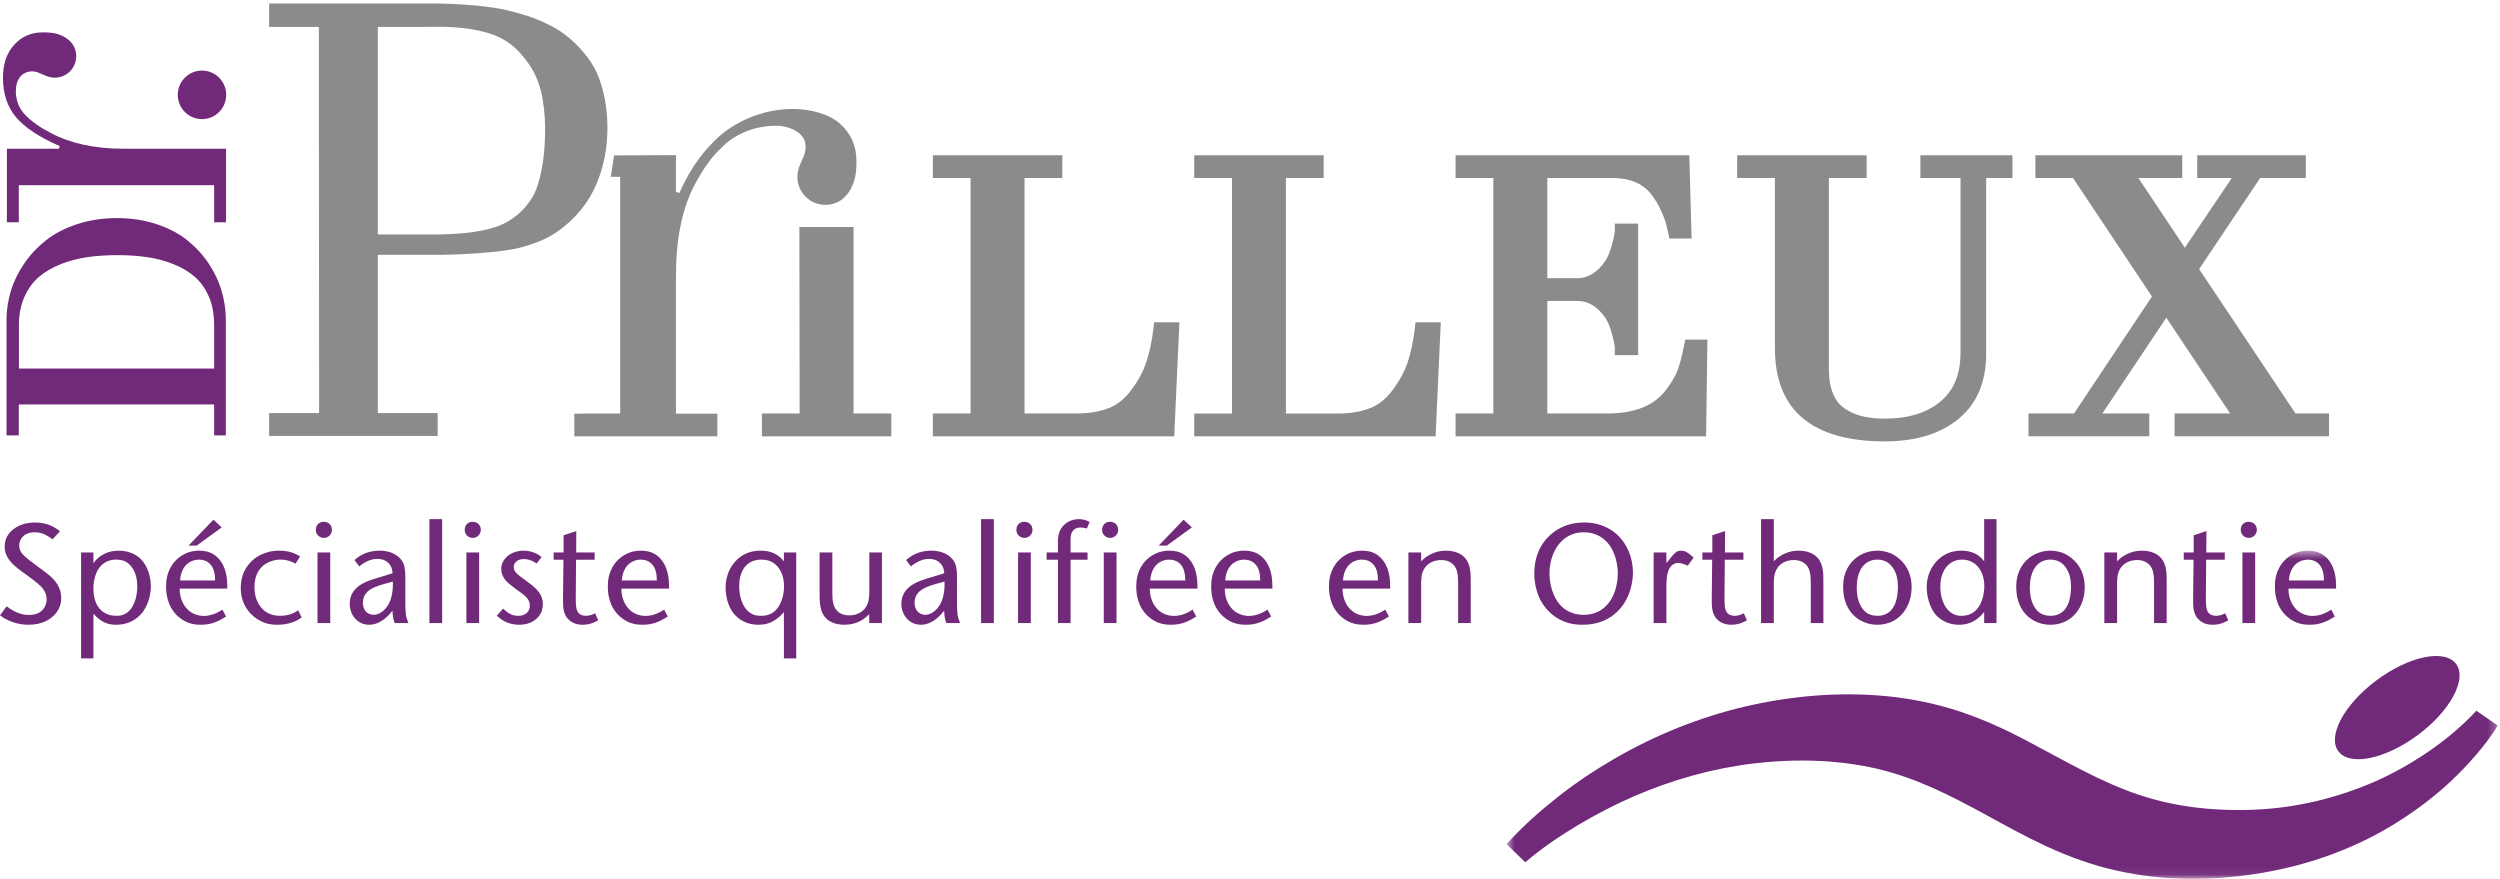 <?xml version="1.0" encoding="UTF-8"?>
<svg width="293px" height="103px" viewBox="0 0 293 103" version="1.1" xmlns="http://www.w3.org/2000/svg" xmlns:xlink="http://www.w3.org/1999/xlink">
    <!-- Generator: Sketch 51.2 (57519) - http://www.bohemiancoding.com/sketch -->
    <title>pril_logo</title>
    <desc>Created with Sketch.</desc>
    <defs>
        <polygon id="path-1" points="0.569 0.536 116.74 0.536 116.74 38.94 0.569 38.94"></polygon>
    </defs>
    <g id="Welcome" stroke="none" stroke-width="1" fill="none" fill-rule="evenodd">
        <g id="pril_desktop_leistungen" transform="translate(-37, -26)">
            <g id="header">
                <g id="pril_logo" transform="translate(37, 26)">
                    <polyline id="Fill-1" fill="#8A8B8A" points="100.037 48.46 100.037 26.606 93.687 26.606 93.718 48.46 89.294 48.46 89.294 51.138 104.462 51.138 104.462 48.46 100.037 48.46"></polyline>
                    <path d="M135.189,38.446 C135.009,39.948 134.734,41.278 134.359,42.409 C133.996,43.505 133.396,44.628 132.568,45.733 C131.828,46.725 130.943,47.432 129.951,47.827 C128.914,48.241 127.634,48.46 126.181,48.46 L120.076,48.46 L120.076,20.862 L124.503,20.862 L124.503,18.2 L109.33,18.2 L109.33,20.862 L113.751,20.862 L113.751,48.46 L109.33,48.46 L109.33,51.138 L137.617,51.138 L138.228,37.77 L135.269,37.77 L135.189,38.446" id="Fill-2" fill="#8A8B8A"></path>
                    <path d="M165.825,38.446 C165.646,39.948 165.362,41.278 164.997,42.409 C164.634,43.505 164.022,44.628 163.202,45.733 C162.464,46.725 161.581,47.432 160.593,47.827 C159.546,48.241 158.278,48.466 156.815,48.466 L150.708,48.466 L150.708,20.862 L155.134,20.862 L155.134,18.2 L139.962,18.2 L139.962,20.862 L144.388,20.862 L144.388,48.466 L139.962,48.466 L139.962,51.138 L168.253,51.138 L168.86,37.77 L165.899,37.77 L165.825,38.446" id="Fill-3" fill="#8A8B8A"></path>
                    <path d="M197.388,40.423 C197.147,41.645 196.89,42.647 196.614,43.395 C196.341,44.102 195.868,44.909 195.175,45.792 C193.817,47.559 191.532,48.46 188.362,48.46 L181.345,48.46 L181.345,35.27 L184.872,35.27 C186.151,35.27 187.22,35.923 188.147,37.253 C188.438,37.68 188.696,38.301 188.913,39.112 C189.198,40.128 189.255,40.624 189.255,40.85 L189.255,41.62 L191.993,41.62 L191.993,26.208 L189.255,26.208 L189.255,26.975 C189.255,27.21 189.198,27.698 188.913,28.717 C188.696,29.522 188.438,30.145 188.147,30.571 C187.204,31.936 186.126,32.602 184.872,32.602 L181.345,32.602 L181.345,20.862 L188.909,20.862 C191.05,20.862 192.577,21.509 193.577,22.842 C193.991,23.384 194.339,23.96 194.616,24.557 C194.897,25.176 195.095,25.659 195.185,25.987 C195.292,26.331 195.397,26.79 195.524,27.354 L195.647,27.958 L198.253,27.958 L197.985,18.2 L170.593,18.2 L170.593,20.862 L175.017,20.862 L175.017,48.46 L170.593,48.46 L170.593,51.138 L199.954,51.138 L200.11,39.8 L197.509,39.8 L197.388,40.423" id="Fill-4" fill="#8A8B8A"></path>
                    <path d="M225.069,20.862 L229.774,20.862 L229.774,41.292 C229.774,43.852 229.007,45.733 227.431,47.051 C225.839,48.389 223.642,49.063 220.903,49.063 C219.897,49.063 218.993,48.969 218.228,48.776 C217.497,48.6 216.812,48.292 216.188,47.868 C215.603,47.475 215.161,46.925 214.851,46.173 C214.511,45.386 214.345,44.401 214.345,43.262 L214.345,20.862 L218.769,20.862 L218.769,18.2 L203.595,18.2 L203.595,20.862 L208.021,20.862 L208.021,40.805 C208.021,48.057 212.353,51.731 220.903,51.731 C224.497,51.731 227.392,50.852 229.509,49.118 C231.681,47.348 232.778,44.774 232.778,41.467 L232.778,20.862 L235.858,20.862 L235.858,18.2 L225.069,18.2 L225.069,20.862" id="Fill-5" fill="#8A8B8A"></path>
                    <polyline id="Fill-6" fill="#8A8B8A" points="269.034 48.46 257.739 31.536 264.89 20.862 270.241 20.862 270.241 18.2 257.515 18.2 257.515 20.862 261.565 20.862 256.063 29.032 250.618 20.862 255.757 20.862 255.757 18.2 238.55 18.2 238.55 20.862 242.958 20.862 252.206 34.751 243.073 48.46 237.739 48.46 237.739 51.132 251.897 51.132 251.897 48.46 246.396 48.46 253.892 37.231 261.376 48.46 254.86 48.46 254.86 51.132 272.964 51.132 272.964 48.46 269.034 48.46"></polyline>
                    <path d="M98.488,14.532 C97.228,13.384 95.04,12.768 92.929,12.768 C89.056,12.768 85.865,14.534 84.185,16.075 C82.66,17.475 80.98,19.509 79.623,22.616 L79.222,22.503 L79.222,18.182 L71.974,18.214 L71.58,20.721 L72.685,20.721 L72.685,48.489 L68.232,48.489 L68.232,49.926 L79.222,49.926 L79.222,32.356 C79.222,27.991 79.939,24.257 81.615,21.278 C83.029,18.766 83.91,17.917 84.906,16.975 C85.902,16.038 87.974,14.755 90.897,14.737 C92.517,14.727 94.044,15.51 94.335,16.61 C94.638,17.759 94.054,18.532 93.79,19.241 C93.557,19.794 93.453,20.186 93.453,20.743 C93.453,22.544 94.914,24.005 96.712,24.005 C98.355,24.005 99.441,22.985 100.004,21.491 C100.335,20.657 100.376,19.721 100.376,18.868 C100.376,17.128 99.746,15.68 98.488,14.532" id="Fill-7" fill="#8A8B8A"></path>
                    <polygon id="Fill-8" fill="#8A8B8A" points="67.31 51.137 84.076 51.137 84.076 48.483 67.31 48.483"></polygon>
                    <path d="M25.097,43.188 L25.097,38.124 C25.097,36.887 24.917,35.786 24.503,34.821 C24.091,33.856 23.541,33.071 22.851,32.464 C22.162,31.858 21.324,31.358 20.335,30.962 C19.349,30.565 18.322,30.29 17.251,30.137 C16.185,29.981 15.019,29.903 13.757,29.903 C12.494,29.903 11.322,29.981 10.242,30.137 C9.164,30.29 8.123,30.565 7.117,30.962 C6.113,31.358 5.257,31.858 4.55,32.464 C3.845,33.071 3.279,33.856 2.853,34.821 C2.429,35.786 2.216,36.887 2.216,38.124 L2.216,43.188 L25.097,43.188 Z M26.466,51.03 L25.097,51.03 L25.097,47.407 L2.201,47.407 L2.201,51.03 L0.765,51.03 L0.765,37.467 C0.765,36.335 0.937,35.208 1.277,34.089 C1.617,32.971 2.144,31.895 2.853,30.862 C3.564,29.831 4.423,28.923 5.425,28.137 C6.429,27.352 7.646,26.725 9.074,26.26 C10.499,25.796 12.044,25.559 13.706,25.559 C15.367,25.559 16.904,25.796 18.32,26.26 C19.736,26.725 20.937,27.352 21.923,28.137 C22.906,28.923 23.748,29.831 24.441,30.862 C25.132,31.895 25.644,32.971 25.97,34.089 C26.302,35.208 26.466,36.335 26.466,37.467 L26.466,51.03 Z" id="Fill-9" fill="#712A7A"></path>
                    <path d="M1.667,5.243 C0.789,6.21 0.347,7.501 0.347,9.114 C0.347,10.989 0.859,12.534 1.886,13.747 C2.912,14.96 4.615,16.085 6.998,17.124 L6.91,17.43 L0.808,17.43 L0.808,26.046 L2.205,26.046 L2.205,21.702 L25.097,21.702 L25.097,26.046 L26.492,26.046 L26.492,17.43 L14.468,17.43 C11.121,17.43 8.292,16.821 5.972,15.596 C4.667,14.925 3.658,14.206 2.937,13.442 C2.216,12.678 1.857,11.753 1.857,10.673 C1.857,9.43 2.417,8.649 3.259,8.427 C4.144,8.194 4.734,8.643 5.279,8.844 C5.705,9.024 6.005,9.102 6.431,9.102 C7.812,9.102 8.929,7.983 8.929,6.602 C8.929,5.344 8.152,4.511 7.003,4.077 C6.365,3.825 5.644,3.794 4.992,3.794 C3.658,3.794 2.55,4.278 1.667,5.243" id="Fill-10" fill="#712A7A"></path>
                    <path d="M26.511,11.112 C26.511,12.684 25.246,13.962 23.671,13.962 C22.103,13.962 20.835,12.684 20.835,11.112 C20.835,9.548 22.103,8.27 23.671,8.27 C25.246,8.27 26.511,9.548 26.511,11.112" id="Fill-11" fill="#712A7A"></path>
                    <path d="M63.622,19.051 C63.446,20.276 63.087,21.703 62.676,22.585 C61.922,24.205 60.258,25.844 58.252,26.545 C56.371,27.202 53.864,27.48 50.729,27.48 L44.283,27.48 L44.283,3.155 L49.531,3.155 C50.949,3.155 53.685,3.003 56.313,3.636 C57.489,3.919 59.377,4.4 61.04,6.317 C61.853,7.254 62.824,8.446 63.382,10.61 C63.695,11.823 63.889,13.596 63.889,15.044 C63.889,16.491 63.799,17.827 63.622,19.051 Z M70.387,9.675 C69.854,8.038 69.179,7.059 68.231,5.948 C67.241,4.787 65.958,3.742 64.681,3.082 C62.484,1.946 61.043,1.616 59.389,1.196 C57.753,0.781 54.236,0.407 50.539,0.407 L31.54,0.407 L31.54,3.153 L37.369,3.153 L37.4,48.411 L31.541,48.411 L31.541,51.089 L51.296,51.089 L51.296,48.411 L44.283,48.411 L44.283,29.866 L51.737,29.866 C53.036,29.866 58.59,29.669 61.057,28.996 C62.491,28.605 63.928,28.085 65.11,27.29 C66.294,26.495 67.335,25.532 68.235,24.403 C69.135,23.272 69.854,21.897 70.387,20.274 C70.92,18.649 71.188,16.889 71.188,14.985 C71.188,13.081 70.92,11.311 70.387,9.675 Z" id="Fill-12" fill="#8A8B8A"></path>
                    <path d="M6.157,63.206 C5.205,62.5 4.63,62.384 4.072,62.384 C3.858,62.384 3.086,62.402 2.61,62.96 C2.38,63.222 2.249,63.584 2.249,63.929 C2.249,64.355 2.43,64.634 2.512,64.765 C2.873,65.291 3.71,65.866 4.909,66.752 C5.171,66.949 5.434,67.146 5.697,67.359 C6.567,68.082 7.175,68.903 7.175,70.086 C7.175,70.528 7.093,71.383 6.288,72.154 C5.795,72.63 4.925,73.221 3.349,73.221 C2.824,73.221 1.708,73.155 0.492,72.45 C0.328,72.351 0.164,72.236 0,72.121 L0.771,71.07 C1.576,71.629 2.348,72.072 3.382,72.072 C5.073,72.072 5.467,70.906 5.467,70.233 C5.467,69.872 5.369,69.314 4.778,68.707 C4.236,68.164 3.103,67.377 2.496,66.933 C1.888,66.49 1.592,66.211 1.346,65.948 C0.64,65.176 0.542,64.486 0.542,64.043 C0.542,63.502 0.722,63.092 0.804,62.927 C1.166,62.205 2.2,61.236 4.121,61.236 C5.648,61.236 6.567,61.892 7.027,62.27 L6.157,63.206" id="Fill-13" fill="#712A7A"></path>
                    <path d="M12.624,65.767 C11.343,66.308 10.949,67.754 10.949,68.985 C10.949,69.297 10.933,71.005 12.197,71.793 C12.64,72.072 13.117,72.171 13.642,72.171 C13.97,72.171 14.249,72.138 14.545,72.007 C15.727,71.481 16.088,69.872 16.088,68.756 C16.088,66.999 15.333,66.095 14.611,65.767 C14.463,65.701 14.134,65.603 13.691,65.587 C13.527,65.587 13.083,65.57 12.624,65.767 Z M10.949,64.75 L10.949,65.997 C10.999,65.931 11.13,65.767 11.294,65.587 C11.688,65.176 12.525,64.536 13.921,64.536 C15.35,64.553 16.187,65.176 16.564,65.587 C17.32,66.375 17.681,67.656 17.681,68.707 C17.681,70.118 17.106,71.185 16.827,71.596 C16.433,72.171 15.448,73.221 13.625,73.221 C12.919,73.221 11.967,73.106 10.949,71.925 L10.949,77.162 L9.504,77.162 L9.504,64.75 L10.949,64.75 Z" id="Fill-14" fill="#712A7A"></path>
                    <path d="M22.094,63.945 L25.017,60.908 L25.985,61.81 L23.046,63.945 L22.094,63.945 Z M25.214,68.033 C25.197,67.228 25.082,66.375 24.36,65.883 C24.196,65.767 23.851,65.587 23.326,65.587 C23.08,65.587 22.505,65.637 21.979,66.062 C21.191,66.703 21.125,67.787 21.109,68.033 L25.214,68.033 Z M26.495,72.253 C25.509,72.877 24.721,73.221 23.539,73.221 C23.03,73.221 21.93,73.188 20.912,72.285 C19.5,71.054 19.467,69.33 19.467,68.739 C19.467,68.263 19.484,67.131 20.272,66.062 C20.666,65.537 21.618,64.536 23.375,64.536 C24.064,64.553 24.475,64.683 24.738,64.815 C25.279,65.045 26.117,65.701 26.461,67.097 C26.577,67.556 26.642,68.016 26.642,68.985 L21.06,68.985 C21.06,69.297 21.06,69.806 21.355,70.496 C22.012,71.99 23.309,72.187 23.884,72.187 C24.344,72.187 25.148,72.072 26.067,71.448 L26.495,72.253 Z" id="Fill-15" fill="#712A7A"></path>
                    <path d="M34.636,66.062 C34.373,65.915 33.75,65.587 32.879,65.587 C32.765,65.587 32.485,65.587 32.157,65.669 C31.303,65.849 29.826,66.539 29.826,68.789 C29.826,69.314 29.892,69.806 30.072,70.282 C30.318,70.939 31.024,72.187 32.863,72.171 C33.93,72.171 34.62,71.759 34.948,71.53 L35.359,72.368 C35.228,72.466 35.063,72.564 34.916,72.646 C34.489,72.893 33.684,73.221 32.485,73.221 C32.256,73.221 31.615,73.221 30.975,72.975 C30.121,72.663 28.217,71.53 28.217,68.903 C28.217,67.77 28.562,66.752 29.333,65.931 C29.826,65.389 30.909,64.536 32.765,64.536 C33.06,64.536 33.93,64.553 34.751,64.979 C34.899,65.045 35.03,65.127 35.162,65.225 L34.636,66.062" id="Fill-16" fill="#712A7A"></path>
                    <path d="M37.211,73.024 L38.705,73.024 L38.705,64.75 L37.211,64.75 L37.211,73.024 Z M38.903,62.09 C38.903,62.615 38.492,63.042 37.95,63.042 C37.72,63.042 37.573,62.96 37.507,62.927 C37.343,62.845 37.015,62.598 37.015,62.09 C37.015,61.548 37.392,61.154 37.934,61.154 C38.476,61.137 38.903,61.531 38.903,62.09 Z" id="Fill-17" fill="#712A7A"></path>
                    <path d="M45.124,68.41 C45.026,68.443 44.073,68.689 43.482,69.035 C42.645,69.544 42.53,70.233 42.53,70.643 C42.53,70.742 42.53,70.939 42.612,71.185 C42.858,71.94 43.498,72.055 43.794,72.055 C44.501,72.055 45.124,71.497 45.485,70.906 C46.125,69.855 46.043,68.46 46.043,68.164 L45.124,68.41 Z M46.257,73.024 C46.093,72.581 46.043,72.384 45.995,71.579 C45.797,71.809 44.779,73.221 43.269,73.221 C41.89,73.221 40.987,72.072 40.987,70.759 C40.987,69.888 41.348,69.215 42.038,68.689 C42.776,68.132 43.86,67.836 44.714,67.59 L46.011,67.18 C45.995,66.999 45.961,66.424 45.551,66.013 C45.059,65.505 44.451,65.505 44.221,65.505 C44.073,65.505 43.909,65.505 43.63,65.57 C43.088,65.701 42.514,66.062 42.415,66.144 C42.317,66.211 42.202,66.293 42.103,66.391 L41.545,65.637 C42.005,65.225 42.924,64.536 44.484,64.536 C46.208,64.553 47.045,65.406 47.308,66.095 C47.521,66.654 47.505,67.392 47.505,67.967 L47.505,70.381 C47.505,71.875 47.538,72.22 47.866,73.024 L46.257,73.024 Z" id="Fill-18" fill="#712A7A"></path>
                    <polygon id="Fill-19" fill="#712A7A" points="50.327 73.025 51.821 73.025 51.821 60.842 50.327 60.842"></polygon>
                    <path d="M54.66,73.024 L56.154,73.024 L56.154,64.75 L54.66,64.75 L54.66,73.024 Z M56.351,62.09 C56.351,62.615 55.941,63.042 55.399,63.042 C55.169,63.042 55.021,62.96 54.956,62.927 C54.791,62.845 54.463,62.598 54.463,62.09 C54.463,61.548 54.841,61.154 55.383,61.154 C55.924,61.137 56.351,61.531 56.351,62.09 Z" id="Fill-20" fill="#712A7A"></path>
                    <path d="M62.885,66.047 C62.277,65.587 61.67,65.521 61.391,65.521 C61.309,65.521 61.128,65.521 60.931,65.587 C60.537,65.701 60.208,66.03 60.208,66.457 C60.208,66.769 60.356,66.966 60.422,67.048 C60.718,67.442 61.358,67.802 62.245,68.509 C63,69.1 63.623,69.757 63.623,70.792 C63.623,70.971 63.607,71.448 63.361,71.908 C63.065,72.45 62.327,73.221 60.849,73.221 C59.404,73.221 58.649,72.532 58.222,72.154 L58.961,71.333 C59.486,71.809 59.979,72.187 60.718,72.171 C60.964,72.171 61.128,72.154 61.341,72.072 C62.031,71.809 62.097,71.234 62.097,70.971 C62.097,70.463 61.834,70.168 61.719,70.036 C61.375,69.658 60.915,69.363 60.521,69.084 C60.225,68.853 59.913,68.624 59.618,68.378 C59.404,68.181 58.764,67.638 58.748,66.703 C58.748,66.522 58.764,66.194 58.961,65.816 C59.224,65.324 59.93,64.553 61.358,64.536 C62.475,64.553 63.147,65.011 63.476,65.291 L62.885,66.047" id="Fill-21" fill="#712A7A"></path>
                    <path d="M64.886,64.75 L66.052,64.75 L66.052,62.73 L67.545,62.237 L67.529,64.75 L69.696,64.75 L69.696,65.603 L67.513,65.603 L67.48,69.987 C67.48,70.381 67.48,70.759 67.529,71.152 C67.579,71.481 67.726,72.171 68.662,72.171 C68.908,72.171 69.269,72.138 69.746,71.875 L70.107,72.696 C69.795,72.877 69.204,73.221 68.268,73.221 C68.022,73.221 67.415,73.205 66.856,72.795 C65.937,72.104 65.986,71.103 65.986,70.086 L66.035,65.603 L64.886,65.603 L64.886,64.75" id="Fill-22" fill="#712A7A"></path>
                    <path d="M76.985,68.033 C76.968,67.228 76.854,66.375 76.131,65.883 C75.967,65.767 75.622,65.587 75.097,65.587 C74.851,65.587 74.276,65.637 73.751,66.062 C72.962,66.703 72.896,67.787 72.88,68.033 L76.985,68.033 Z M78.266,72.253 C77.28,72.877 76.492,73.221 75.31,73.221 C74.801,73.221 73.701,73.188 72.683,72.285 C71.271,71.054 71.238,69.33 71.238,68.739 C71.238,68.263 71.255,67.131 72.043,66.062 C72.437,65.537 73.389,64.536 75.146,64.536 C75.835,64.553 76.246,64.683 76.509,64.815 C77.05,65.045 77.888,65.701 78.232,67.097 C78.348,67.556 78.413,68.016 78.413,68.985 L72.831,68.985 C72.831,69.297 72.831,69.806 73.127,70.496 C73.783,71.99 75.08,72.187 75.655,72.187 C76.115,72.187 76.919,72.072 77.838,71.448 L78.266,72.253 Z" id="Fill-23" fill="#712A7A"></path>
                    <path d="M86.636,68.689 C86.636,68.985 86.652,70.282 87.309,71.219 C87.621,71.662 87.998,71.891 88.179,71.973 C88.491,72.138 88.819,72.171 89.197,72.171 C89.591,72.171 90.461,72.138 91.118,71.284 C91.43,70.874 91.89,69.987 91.89,68.689 C91.89,68.476 91.873,67.984 91.692,67.409 C91.315,66.293 90.576,65.866 90.133,65.719 C89.771,65.603 89.427,65.587 89.279,65.587 C87.391,65.57 86.636,67.015 86.636,68.689 Z M93.318,64.75 L93.318,77.162 L91.873,77.162 L91.873,71.727 C91.692,71.94 91.43,72.269 90.888,72.63 C90.527,72.877 89.919,73.221 88.885,73.221 C88.622,73.221 87.916,73.205 87.21,72.86 C85.142,71.891 85.043,69.461 85.043,68.886 C85.043,68.607 85.043,68.098 85.256,67.426 C85.601,66.276 86.471,65.225 87.621,64.799 C88.261,64.553 88.918,64.536 89.147,64.536 C89.525,64.536 90.626,64.553 91.512,65.389 C91.627,65.505 91.774,65.669 91.873,65.783 L91.873,64.75 L93.318,64.75 Z" id="Fill-24" fill="#712A7A"></path>
                    <path d="M103.363,73.024 L101.886,73.024 L101.869,71.973 C101.738,72.121 101.59,72.253 101.426,72.384 C101.048,72.696 100.228,73.221 98.98,73.221 C98.701,73.221 97.847,73.221 97.108,72.713 C96.008,71.925 96.057,70.528 96.057,69.363 L96.057,64.75 L97.551,64.75 L97.551,69.363 C97.551,70.233 97.551,71.251 98.372,71.809 C98.717,72.039 99.111,72.121 99.521,72.121 C99.834,72.121 100.818,72.072 101.41,71.251 C101.902,70.594 101.869,69.839 101.886,69.084 L101.886,64.75 L103.363,64.75 L103.363,73.024" id="Fill-25" fill="#712A7A"></path>
                    <path d="M109.78,68.41 C109.682,68.443 108.729,68.689 108.139,69.035 C107.301,69.544 107.187,70.233 107.187,70.643 C107.187,70.742 107.187,70.939 107.269,71.185 C107.515,71.94 108.155,72.055 108.451,72.055 C109.157,72.055 109.78,71.497 110.142,70.906 C110.782,69.855 110.7,68.46 110.7,68.164 L109.78,68.41 Z M110.914,73.024 C110.749,72.581 110.7,72.384 110.651,71.579 C110.454,71.809 109.436,73.221 107.925,73.221 C106.546,73.221 105.643,72.072 105.643,70.759 C105.643,69.888 106.004,69.215 106.694,68.689 C107.433,68.132 108.516,67.836 109.37,67.59 L110.667,67.18 C110.651,66.999 110.618,66.424 110.208,66.013 C109.715,65.505 109.107,65.505 108.877,65.505 C108.729,65.505 108.565,65.505 108.287,65.57 C107.745,65.701 107.17,66.062 107.071,66.144 C106.973,66.211 106.858,66.293 106.759,66.391 L106.201,65.637 C106.661,65.225 107.581,64.536 109.14,64.536 C110.864,64.553 111.702,65.406 111.964,66.095 C112.178,66.654 112.161,67.392 112.161,67.967 L112.161,70.381 C112.161,71.875 112.194,72.22 112.522,73.024 L110.914,73.024 Z" id="Fill-26" fill="#712A7A"></path>
                    <polygon id="Fill-27" fill="#712A7A" points="114.983 73.025 116.478 73.025 116.478 60.842 114.983 60.842"></polygon>
                    <path d="M119.317,73.024 L120.811,73.024 L120.811,64.75 L119.317,64.75 L119.317,73.024 Z M121.008,62.09 C121.008,62.615 120.598,63.042 120.056,63.042 C119.826,63.042 119.678,62.96 119.612,62.927 C119.448,62.845 119.12,62.598 119.12,62.09 C119.12,61.548 119.498,61.154 120.04,61.154 C120.581,61.137 121.008,61.531 121.008,62.09 Z" id="Fill-28" fill="#712A7A"></path>
                    <path d="M123.995,65.603 L122.665,65.603 L122.665,64.75 L123.995,64.75 L123.995,63.929 C123.979,63.174 123.979,62.5 124.421,61.859 C124.668,61.515 125.292,60.842 126.441,60.842 C127.065,60.842 127.492,61.054 127.706,61.186 L127.377,61.941 C127.098,61.859 126.95,61.827 126.655,61.827 C126.54,61.827 126.211,61.827 125.932,62.023 C125.407,62.402 125.472,63.14 125.472,63.681 L125.472,64.75 L127.459,64.75 L127.459,65.603 L125.472,65.603 L125.472,73.024 L123.995,73.024 L123.995,65.603" id="Fill-29" fill="#712A7A"></path>
                    <path d="M129.362,73.024 L130.856,73.024 L130.856,64.75 L129.362,64.75 L129.362,73.024 Z M131.053,62.09 C131.053,62.615 130.643,63.042 130.101,63.042 C129.872,63.042 129.724,62.96 129.658,62.927 C129.494,62.845 129.166,62.598 129.166,62.09 C129.166,61.548 129.543,61.154 130.085,61.154 C130.626,61.137 131.053,61.531 131.053,62.09 Z" id="Fill-30" fill="#712A7A"></path>
                    <path d="M135.797,63.945 L138.719,60.908 L139.688,61.81 L136.749,63.945 L135.797,63.945 Z M138.917,68.033 C138.9,67.228 138.785,66.375 138.063,65.883 C137.898,65.767 137.554,65.587 137.028,65.587 C136.782,65.587 136.208,65.637 135.682,66.062 C134.894,66.703 134.828,67.787 134.812,68.033 L138.917,68.033 Z M140.197,72.253 C139.212,72.877 138.424,73.221 137.242,73.221 C136.733,73.221 135.633,73.188 134.615,72.285 C133.203,71.054 133.17,69.33 133.17,68.739 C133.17,68.263 133.187,67.131 133.975,66.062 C134.369,65.537 135.321,64.536 137.078,64.536 C137.767,64.553 138.178,64.683 138.44,64.815 C138.982,65.045 139.819,65.701 140.164,67.097 C140.279,67.556 140.345,68.016 140.345,68.985 L134.763,68.985 C134.763,69.297 134.763,69.806 135.058,70.496 C135.715,71.99 137.012,72.187 137.586,72.187 C138.046,72.187 138.851,72.072 139.77,71.448 L140.197,72.253 Z" id="Fill-31" fill="#712A7A"></path>
                    <path d="M147.699,68.033 C147.682,67.228 147.567,66.375 146.845,65.883 C146.681,65.767 146.336,65.587 145.811,65.587 C145.564,65.587 144.99,65.637 144.464,66.062 C143.676,66.703 143.61,67.787 143.594,68.033 L147.699,68.033 Z M148.979,72.253 C147.994,72.877 147.206,73.221 146.024,73.221 C145.515,73.221 144.415,73.188 143.397,72.285 C141.985,71.054 141.952,69.33 141.952,68.739 C141.952,68.263 141.969,67.131 142.757,66.062 C143.151,65.537 144.103,64.536 145.86,64.536 C146.549,64.553 146.96,64.683 147.223,64.815 C147.764,65.045 148.602,65.701 148.946,67.097 C149.062,67.556 149.127,68.016 149.127,68.985 L143.545,68.985 C143.545,69.297 143.545,69.806 143.84,70.496 C144.497,71.99 145.794,72.187 146.369,72.187 C146.829,72.187 147.633,72.072 148.552,71.448 L148.979,72.253 Z" id="Fill-32" fill="#712A7A"></path>
                    <path d="M161.503,68.033 C161.487,67.228 161.372,66.375 160.649,65.883 C160.485,65.767 160.141,65.587 159.615,65.587 C159.369,65.587 158.794,65.637 158.269,66.062 C157.481,66.703 157.415,67.787 157.399,68.033 L161.503,68.033 Z M162.784,72.253 C161.799,72.877 161.011,73.221 159.829,73.221 C159.319,73.221 158.22,73.188 157.202,72.285 C155.79,71.054 155.757,69.33 155.757,68.739 C155.757,68.263 155.773,67.131 156.562,66.062 C156.956,65.537 157.907,64.536 159.665,64.536 C160.354,64.553 160.765,64.683 161.027,64.815 C161.569,65.045 162.406,65.701 162.751,67.097 C162.866,67.556 162.932,68.016 162.932,68.985 L157.35,68.985 C157.35,69.297 157.35,69.806 157.646,70.496 C158.302,71.99 159.599,72.187 160.173,72.187 C160.634,72.187 161.438,72.072 162.356,71.448 L162.784,72.253 Z" id="Fill-33" fill="#712A7A"></path>
                    <path d="M165.064,64.75 L166.559,64.75 L166.559,65.783 C166.673,65.669 166.772,65.57 166.888,65.472 C167.116,65.275 167.79,64.782 168.677,64.618 C168.841,64.586 169.071,64.536 169.448,64.536 C170.351,64.553 170.876,64.765 171.222,64.979 C172.42,65.751 172.37,67.146 172.37,68.378 L172.37,73.024 L170.894,73.024 L170.894,68.378 C170.876,67.508 170.894,66.506 170.056,65.948 C169.711,65.719 169.317,65.637 168.906,65.637 C168.595,65.637 167.593,65.685 166.985,66.555 C166.542,67.195 166.559,67.934 166.559,68.674 L166.559,73.024 L165.064,73.024 L165.064,64.75" id="Fill-34" fill="#712A7A"></path>
                    <path d="M187.85,63.092 C187.488,62.828 186.767,62.384 185.634,62.384 C184.714,62.384 184.106,62.664 183.794,62.845 C182.268,63.699 181.595,65.555 181.595,67.213 C181.595,67.638 181.677,69.428 182.694,70.709 C183.696,71.973 185.026,72.055 185.601,72.055 C186.191,72.055 187.472,71.973 188.489,70.725 C189.54,69.445 189.606,67.672 189.606,67.228 C189.606,66.719 189.524,64.355 187.85,63.092 Z M189.458,62.598 C190.739,63.731 191.38,65.423 191.38,67.097 C191.38,67.738 191.265,69.494 190.132,71.021 C189.491,71.875 188.112,73.221 185.485,73.221 C184.779,73.221 183.235,73.172 181.808,71.925 C179.937,70.315 179.821,67.984 179.821,67.228 C179.821,66.555 179.87,64.832 181.102,63.321 C181.692,62.582 183.104,61.252 185.601,61.236 C186.273,61.219 187.981,61.302 189.458,62.598 Z" id="Fill-35" fill="#712A7A"></path>
                    <path d="M193.807,64.75 L195.301,64.75 L195.301,65.997 L195.679,65.537 C195.892,65.258 196.286,64.75 196.631,64.601 C196.745,64.568 196.894,64.536 197.009,64.536 C197.222,64.536 197.353,64.586 197.435,64.601 C197.698,64.7 198.042,64.914 198.485,65.357 L197.796,66.308 C197.698,66.259 197.173,65.98 196.696,65.98 C196.237,65.98 195.876,66.226 195.662,66.621 C195.284,67.261 195.301,68.312 195.301,69.018 L195.301,73.024 L193.807,73.024 L193.807,64.75" id="Fill-36" fill="#712A7A"></path>
                    <path d="M199.519,64.75 L200.685,64.75 L200.685,62.73 L202.179,62.237 L202.161,64.75 L204.329,64.75 L204.329,65.603 L202.146,65.603 L202.112,69.987 C202.112,70.381 202.112,70.759 202.161,71.152 C202.212,71.481 202.358,72.171 203.294,72.171 C203.542,72.171 203.903,72.138 204.378,71.875 L204.739,72.696 C204.429,72.877 203.837,73.221 202.901,73.221 C202.655,73.221 202.048,73.205 201.489,72.795 C200.569,72.104 200.618,71.103 200.618,70.086 L200.667,65.603 L199.519,65.603 L199.519,64.75" id="Fill-37" fill="#712A7A"></path>
                    <path d="M206.396,60.842 L207.89,60.842 L207.89,65.783 C208.005,65.669 208.104,65.57 208.218,65.472 C208.448,65.275 209.122,64.782 210.009,64.618 C210.173,64.586 210.401,64.536 210.78,64.536 C211.683,64.553 212.208,64.765 212.554,64.979 C213.751,65.751 213.702,67.146 213.702,68.378 L213.702,73.024 L212.224,73.024 L212.224,68.378 C212.208,67.508 212.224,66.506 211.388,65.948 C211.042,65.719 210.647,65.637 210.237,65.637 C209.927,65.637 208.925,65.685 208.317,66.555 C207.874,67.195 207.89,67.934 207.89,68.674 L207.89,73.024 L206.396,73.024 L206.396,60.842" id="Fill-38" fill="#712A7A"></path>
                    <path d="M219.069,65.783 C218.313,66.129 217.608,67.048 217.608,68.853 C217.608,70.528 218.198,71.465 218.856,71.875 C219.069,72.007 219.446,72.171 220.054,72.171 C220.792,72.171 221.86,71.891 222.271,70.233 C222.386,69.773 222.435,69.264 222.435,68.789 C222.435,68.542 222.435,68.082 222.286,67.508 C222.155,67.048 221.679,65.619 220.071,65.587 C219.89,65.587 219.495,65.587 219.069,65.783 Z M221.663,64.881 C222.483,65.258 224.044,66.391 224.044,68.821 C224.044,71.169 222.55,73.221 220.021,73.221 C219.216,73.221 218.675,73.008 218.38,72.877 C216.737,72.171 216.015,70.528 216.015,68.821 C216.015,68.542 216.015,67.836 216.294,67.097 C216.886,65.505 218.347,64.553 220.021,64.536 C220.284,64.536 220.958,64.568 221.663,64.881 Z" id="Fill-39" fill="#712A7A"></path>
                    <path d="M228.901,65.816 C228.212,66.144 227.407,67.015 227.407,68.756 C227.407,69.051 227.423,70.677 228.425,71.612 C229.015,72.154 229.606,72.171 229.919,72.171 C230.247,72.171 231.003,72.121 231.626,71.481 C232.282,70.792 232.562,69.609 232.562,68.689 C232.562,68.263 232.513,67.902 232.382,67.474 C232.036,66.342 231.167,65.587 229.952,65.587 C229.442,65.587 229.114,65.719 228.901,65.816 Z M233.991,60.842 L233.991,73.024 L232.546,73.024 L232.546,71.727 C232.397,71.891 232.267,72.055 232.118,72.203 C231.116,73.139 230.149,73.221 229.591,73.221 C228.079,73.221 227.192,72.433 226.831,72.007 C226.159,71.185 225.813,69.888 225.813,68.871 C225.813,68.592 225.813,68.066 226.028,67.392 C226.388,66.259 227.259,65.225 228.392,64.799 C229.032,64.553 229.655,64.536 229.886,64.536 C230.263,64.553 231.2,64.553 232.036,65.242 C232.251,65.423 232.364,65.57 232.546,65.783 L232.546,60.842 L233.991,60.842 Z" id="Fill-40" fill="#712A7A"></path>
                    <path d="M239.356,65.783 C238.601,66.129 237.896,67.048 237.896,68.853 C237.896,70.528 238.485,71.465 239.144,71.875 C239.356,72.007 239.733,72.171 240.341,72.171 C241.079,72.171 242.147,71.891 242.558,70.233 C242.673,69.773 242.722,69.264 242.722,68.789 C242.722,68.542 242.722,68.082 242.573,67.508 C242.442,67.048 241.966,65.619 240.358,65.587 C240.177,65.587 239.782,65.587 239.356,65.783 Z M241.95,64.881 C242.771,65.258 244.331,66.391 244.331,68.821 C244.331,71.169 242.837,73.221 240.308,73.221 C239.503,73.221 238.962,73.008 238.667,72.877 C237.024,72.171 236.302,70.528 236.302,68.821 C236.302,68.542 236.302,67.836 236.581,67.097 C237.173,65.505 238.634,64.553 240.308,64.536 C240.571,64.536 241.245,64.568 241.95,64.881 Z" id="Fill-41" fill="#712A7A"></path>
                    <path d="M246.628,64.75 L248.122,64.75 L248.122,65.783 C248.237,65.669 248.335,65.57 248.45,65.472 C248.681,65.275 249.353,64.782 250.239,64.618 C250.403,64.586 250.634,64.536 251.011,64.536 C251.915,64.553 252.44,64.765 252.784,64.979 C253.983,65.751 253.935,67.146 253.935,68.378 L253.935,73.024 L252.456,73.024 L252.456,68.378 C252.44,67.508 252.456,66.506 251.618,65.948 C251.274,65.719 250.88,65.637 250.47,65.637 C250.157,65.637 249.155,65.685 248.548,66.555 C248.104,67.195 248.122,67.934 248.122,68.674 L248.122,73.024 L246.628,73.024 L246.628,64.75" id="Fill-42" fill="#712A7A"></path>
                    <path d="M255.935,64.75 L257.099,64.75 L257.099,62.73 L258.593,62.237 L258.577,64.75 L260.745,64.75 L260.745,65.603 L258.562,65.603 L258.528,69.987 C258.528,70.381 258.528,70.759 258.577,71.152 C258.626,71.481 258.774,72.171 259.71,72.171 C259.956,72.171 260.317,72.138 260.794,71.875 L261.155,72.696 C260.843,72.877 260.251,73.221 259.315,73.221 C259.069,73.221 258.462,73.205 257.903,72.795 C256.985,72.104 257.034,71.103 257.034,70.086 L257.083,65.603 L255.935,65.603 L255.935,64.75" id="Fill-43" fill="#712A7A"></path>
                    <path d="M262.812,73.024 L264.306,73.024 L264.306,64.75 L262.812,64.75 L262.812,73.024 Z M264.503,62.09 C264.503,62.615 264.091,63.042 263.55,63.042 C263.319,63.042 263.173,62.96 263.106,62.927 C262.942,62.845 262.614,62.598 262.614,62.09 C262.614,61.548 262.991,61.154 263.534,61.154 C264.075,61.137 264.503,61.531 264.503,62.09 Z" id="Fill-44" fill="#712A7A"></path>
                    <g id="Group-48" transform="translate(176, 64)">
                        <mask id="mask-2" fill="white">
                            <use xlink:href="#path-1"></use>
                        </mask>
                        <g id="Clip-46"></g>
                        <path d="M96.364,4.033 C96.349,3.228 96.233,2.375 95.511,1.883 C95.347,1.767 95.003,1.587 94.478,1.587 C94.231,1.587 93.655,1.637 93.13,2.062 C92.343,2.703 92.276,3.787 92.261,4.033 L96.364,4.033 Z M97.646,8.253 C96.661,8.877 95.872,9.221 94.69,9.221 C94.181,9.221 93.081,9.188 92.063,8.285 C90.651,7.054 90.618,5.33 90.618,4.739 C90.618,4.263 90.636,3.131 91.423,2.062 C91.817,1.537 92.769,0.536 94.526,0.536 C95.216,0.553 95.626,0.683 95.89,0.815 C96.431,1.045 97.269,1.701 97.612,3.097 C97.728,3.556 97.794,4.016 97.794,4.985 L92.212,4.985 C92.212,5.297 92.212,5.806 92.507,6.496 C93.163,7.99 94.46,8.187 95.036,8.187 C95.495,8.187 96.3,8.072 97.22,7.448 L97.646,8.253 Z" id="Fill-45" fill="#712A7A" mask="url(#mask-2)"></path>
                        <path d="M0.569,34.93 C2.448,32.848 4.425,31.109 6.55,29.422 C8.665,27.75 10.919,26.25 13.268,24.888 C17.967,22.175 23.099,20.082 28.5,18.81 C33.908,17.561 39.502,17.036 45.28,17.607 C48.157,17.9 51.053,18.506 53.802,19.424 C56.544,20.351 59.128,21.538 61.493,22.789 C66.25,25.306 70.251,27.663 74.544,29.102 C76.688,29.836 78.921,30.336 81.241,30.627 C82.404,30.772 83.572,30.861 84.781,30.905 C85.99,30.949 87.138,30.947 88.347,30.889 C93.112,30.679 97.835,29.555 102.29,27.62 C104.516,26.648 106.647,25.431 108.679,24.043 C109.692,23.346 110.677,22.597 111.615,21.797 C112.536,21.009 113.488,20.117 114.23,19.295 L116.74,21.039 C115.948,22.312 115.15,23.349 114.249,24.409 C113.359,25.453 112.412,26.446 111.417,27.393 C109.423,29.286 107.212,30.961 104.854,32.429 C100.142,35.387 94.75,37.333 89.197,38.289 C86.408,38.765 83.61,39.012 80.749,39 C77.886,38.994 74.96,38.682 72.096,38.04 C69.229,37.413 66.463,36.395 63.918,35.225 C61.37,34.049 59.032,32.749 56.829,31.541 C52.424,29.123 48.451,27.134 43.926,26.081 C39.434,25.05 34.502,24.9 29.694,25.458 C24.869,26.02 20.076,27.342 15.512,29.321 C13.229,30.308 11.01,31.47 8.853,32.751 C6.721,34.032 4.584,35.496 2.761,37.059 L0.569,34.93" id="Fill-47" fill="#712A7A" mask="url(#mask-2)"></path>
                    </g>
                    <path d="M287.858,77.817 C286.538,76.033 282.376,76.88 278.563,79.706 C274.753,82.53 272.735,86.265 274.054,88.048 C275.376,89.83 279.536,88.986 283.349,86.16 C287.161,83.335 289.181,79.596 287.858,77.817" id="Fill-49" fill="#712A7A"></path>
                </g>
            </g>
        </g>
    </g>
</svg>